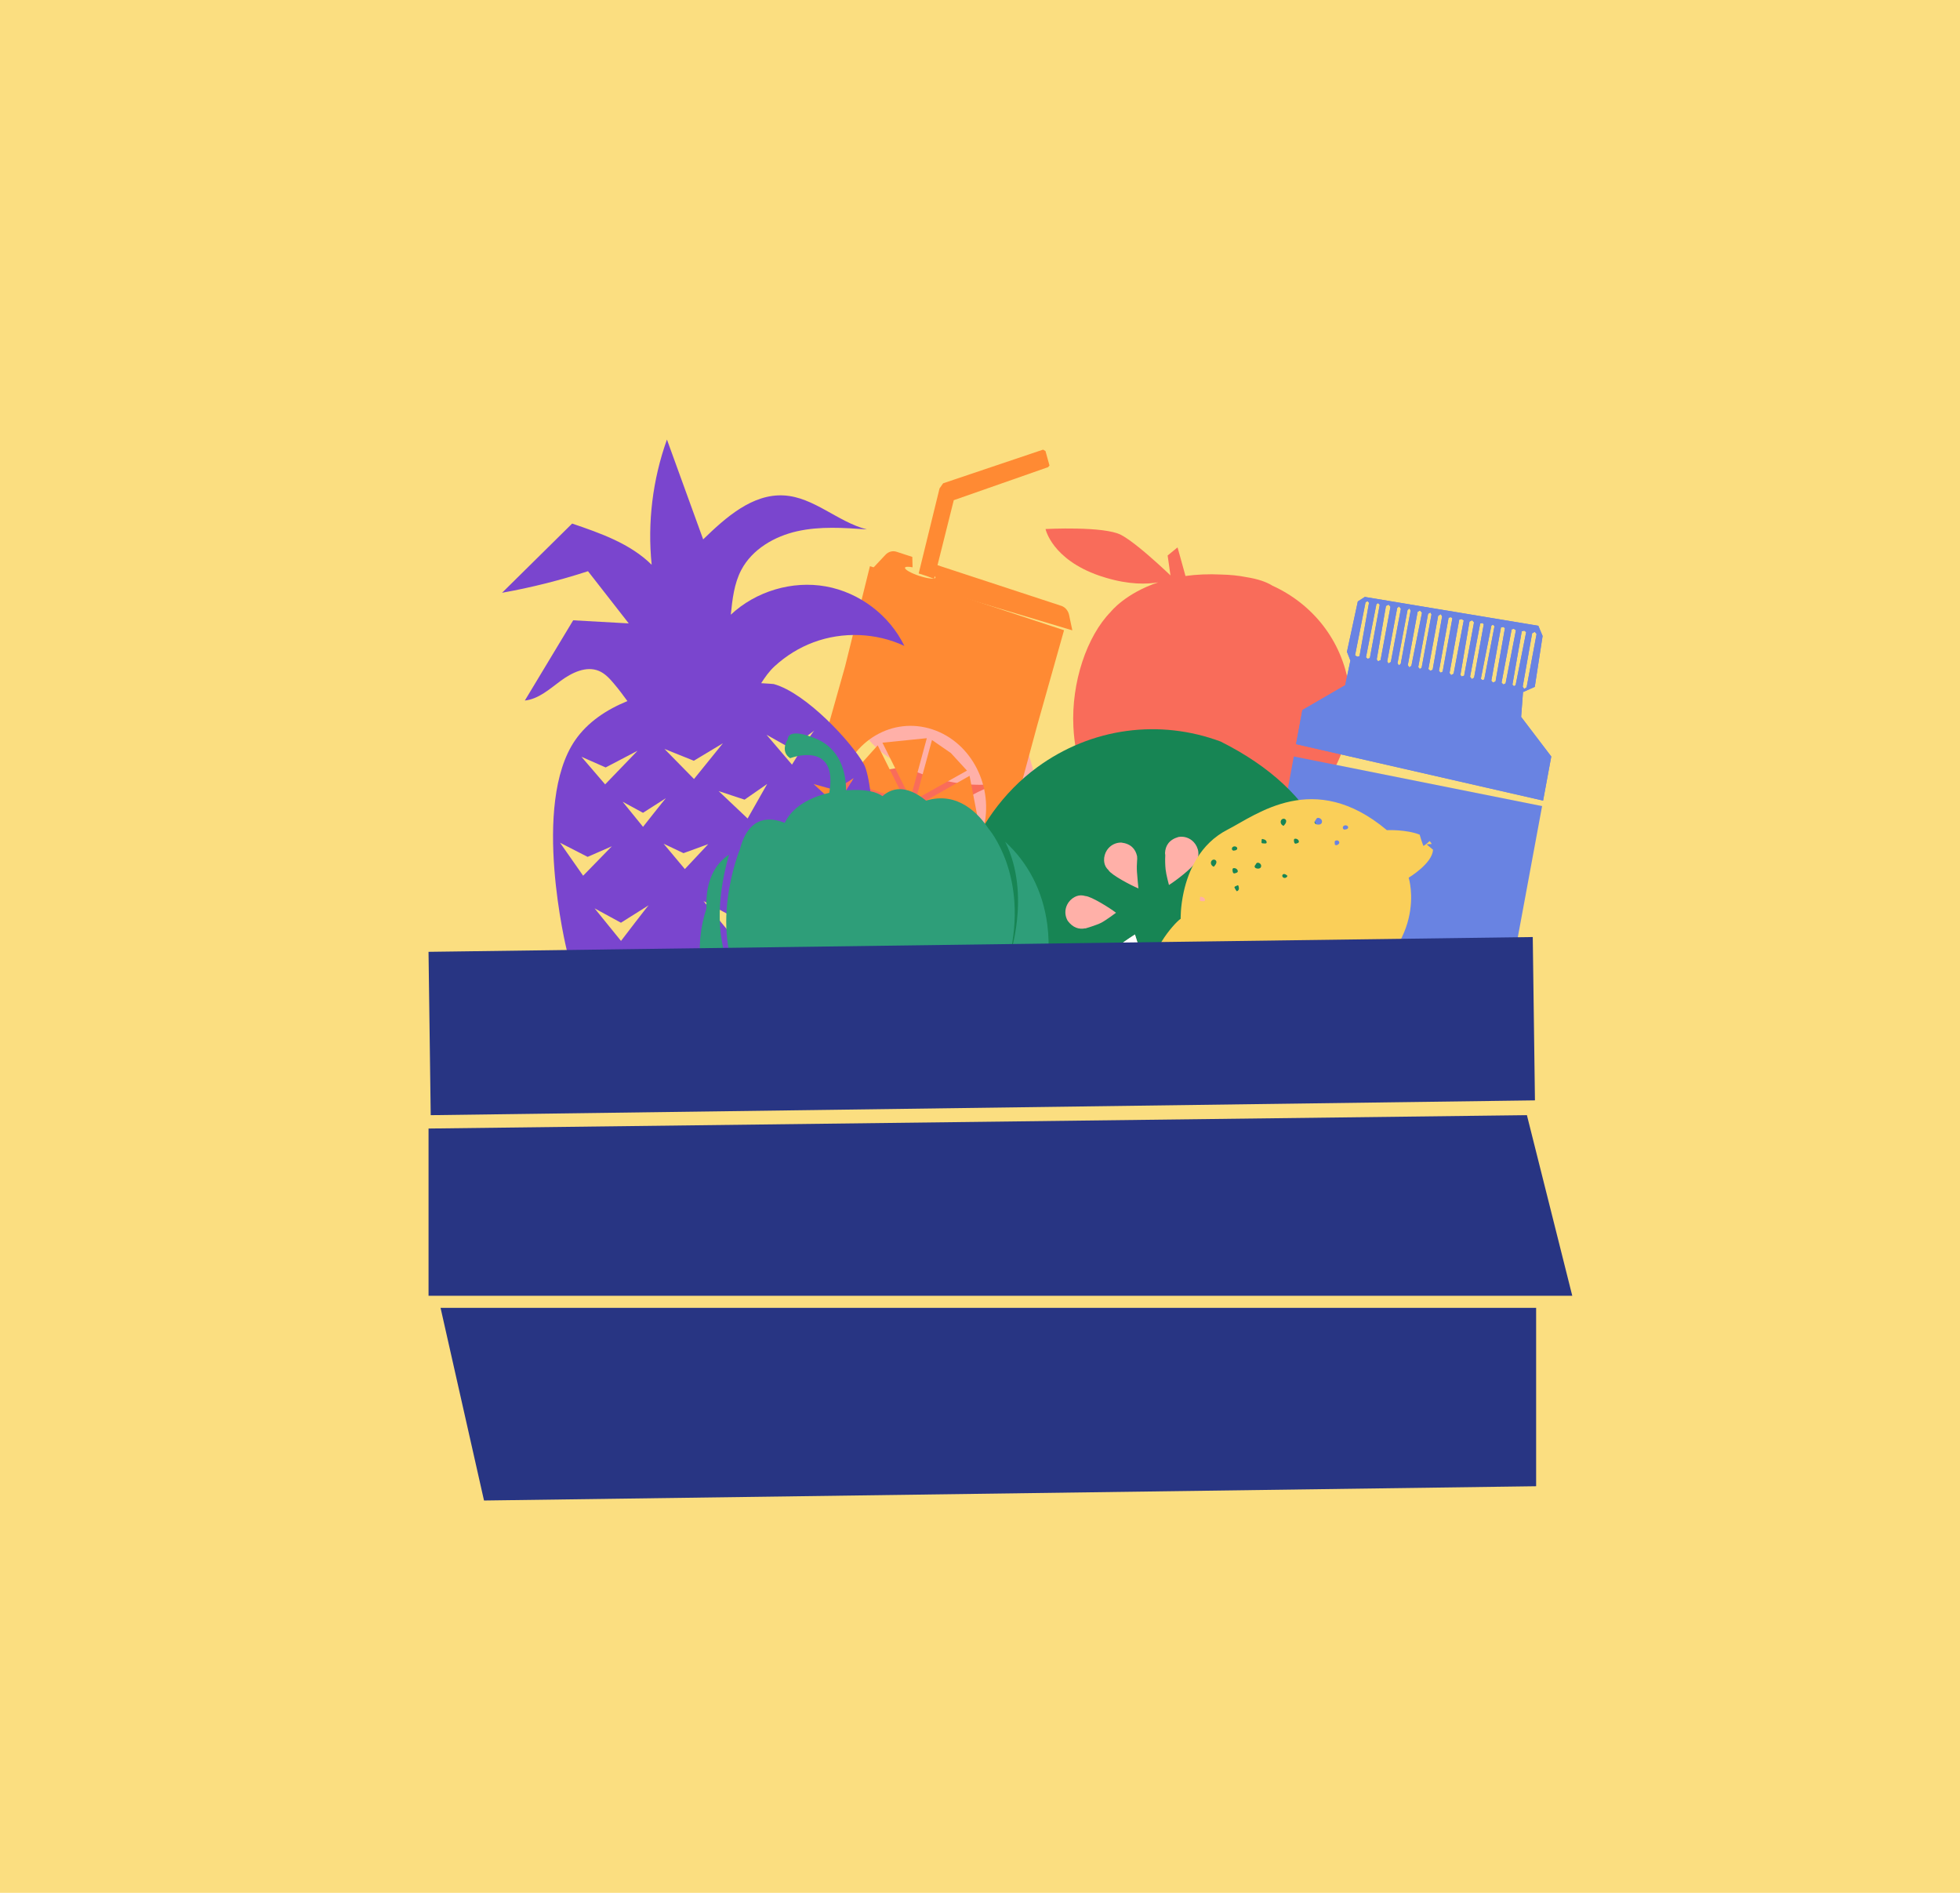 <svg width="203" height="196" viewBox="0 0 203 196" fill="none" xmlns="http://www.w3.org/2000/svg">
<rect width="203" height="196" fill="#FBDE80"/>
<path d="M114.538 59.826C114.317 59.76 114.096 59.693 113.864 59.613C108.938 57.913 108.288 54.779 108.288 54.779C108.288 54.779 114.355 54.455 116.125 55.395C117.124 55.925 118.712 57.278 119.903 58.353C120.472 58.867 120.946 59.314 121.228 59.582L120.934 57.521L121.961 56.68L122.783 59.643C123.898 59.488 125.145 59.423 126.532 59.494C127.403 59.515 128.253 59.596 129.06 59.757C129.06 59.757 129.063 59.758 129.065 59.758C130.275 59.947 131.162 60.255 131.792 60.649C135.949 62.541 138.963 66.3 139.696 70.968C140.138 73.774 139.647 76.885 138.261 79.478C137.177 81.506 135.547 83.217 133.387 84.218C128.271 86.587 114.422 85.522 112.137 80.017C111.571 78.652 111.258 77.001 111.173 75.26C110.948 70.658 112.568 65.873 115.042 63.353C115.042 63.353 116.531 61.444 119.957 60.301C118.783 60.502 116.957 60.55 114.538 59.826Z" fill="#F96C5A"/>
<path d="M85.009 106.988C84.784 107.077 84.561 107.167 84.326 107.27C79.353 109.487 78.961 112.808 78.961 112.808C78.961 112.808 85.305 112.595 87.063 111.456C88.054 110.814 89.585 109.261 90.727 108.034C91.272 107.448 91.726 106.939 91.995 106.635L91.876 108.807L93.021 109.59L93.608 106.43C94.782 106.491 96.087 106.445 97.523 106.246C98.428 106.145 99.306 105.983 100.132 105.742C100.132 105.742 100.134 105.742 100.137 105.741C101.379 105.435 102.274 105.034 102.895 104.566C107.05 102.221 109.846 98.034 110.187 93.108C110.391 90.147 109.598 86.954 107.921 84.38C106.608 82.368 104.757 80.734 102.417 79.889C96.877 77.886 82.558 80.25 80.679 86.188C80.213 87.66 80.037 89.407 80.106 91.228C80.29 96.038 82.409 100.872 85.213 103.27C85.213 103.27 86.936 105.123 90.607 106.002C89.366 105.899 87.461 106.015 85.009 106.988Z" fill="#F96C5A"/>
<path d="M96.55 80.488C96.265 80.403 95.982 80.317 95.683 80.215C89.35 78.029 88.514 73.999 88.514 73.999C88.514 73.999 96.314 73.583 98.591 74.791C99.875 75.473 101.917 77.212 103.448 78.595C104.18 79.255 104.789 79.83 105.152 80.174L104.774 77.525L106.094 76.443L107.151 80.254C108.585 80.053 110.189 79.971 111.971 80.062C113.092 80.088 114.184 80.193 115.223 80.4C115.224 80.4 115.226 80.401 115.229 80.401C116.784 80.643 117.925 81.039 118.736 81.547C124.08 83.979 127.955 88.813 128.899 94.815C129.466 98.423 128.835 102.423 127.053 105.757C125.659 108.364 123.563 110.565 120.786 111.851C114.207 114.898 96.401 113.529 93.463 106.45C92.735 104.695 92.332 102.573 92.223 100.333C91.934 94.416 94.016 88.263 97.198 85.024C97.198 85.024 99.112 82.569 103.518 81.099C102.008 81.358 99.66 81.419 96.55 80.488Z" fill="#FFB0A8"/>
<path d="M160.667 78.337L157.545 74.233L157.741 71.663L158.959 71.122L159.769 65.852L159.326 64.797L141.357 61.811L140.631 62.281L139.507 67.492L139.862 68.399L139.326 70.951L134.887 73.527L134.236 77.053L159.821 82.901L160.667 78.337ZM140.807 67.944L140.575 68.001L140.345 67.858L141.432 62.352L141.647 62.252L141.791 62.417L140.807 67.944ZM141.878 68.143L141.655 68.217L141.475 68.066L142.557 62.559L142.73 62.448L142.9 62.622L141.878 68.143ZM142.988 68.351L142.724 68.48L142.589 68.277L143.544 62.746L143.82 62.605L144.014 62.835L142.988 68.351ZM144.051 68.549L143.801 68.703L143.677 68.48L144.707 62.963L144.903 62.79L145.092 63.035L144.051 68.549ZM145.075 68.74L144.885 68.9L144.742 68.678L145.78 63.162L145.984 63.005L146.102 63.222L145.075 68.74ZM146.18 68.946L145.965 69.105L145.808 68.876L146.824 63.356L147.065 63.214L147.278 63.441L146.18 68.946ZM147.24 69.143L147.053 69.275L146.889 69.076L147.91 63.558L148.145 63.414L148.265 63.625L147.24 69.143ZM148.38 69.356L148.137 69.462L147.938 69.274L148.955 63.754L149.232 63.596L149.363 63.831L148.38 69.356ZM149.417 69.55L149.22 69.66L149.033 69.478L150.034 63.956L150.295 63.907L150.425 64.029L149.417 69.55ZM150.553 69.762L150.294 69.909L150.131 69.684L151.137 64.163L151.379 64.099L151.6 64.249L150.553 69.762ZM151.643 69.966L151.386 70.049L151.255 69.893L152.197 64.36L152.473 64.228L152.666 64.447L151.643 69.966ZM152.677 70.159L152.456 70.32L152.256 70.081L153.305 64.568L153.54 64.51L153.676 64.638L152.677 70.159ZM153.727 70.354L153.554 70.433L153.373 70.289L154.462 64.782L154.627 64.681L154.786 64.843L153.727 70.354ZM154.892 70.571L154.627 70.676L154.459 70.49L155.458 64.968L155.701 64.916L155.869 65.043L154.892 70.571ZM155.935 70.766L155.707 70.879L155.518 70.687L156.563 65.174L156.783 65.107L157.006 65.256L155.935 70.766ZM156.971 70.959L156.794 71.051L156.642 70.896L157.612 65.367L157.867 65.299L158.068 65.452L156.971 70.959ZM158.687 65.57L158.963 65.427L159.145 65.655L158.112 71.172L157.86 71.34L157.708 71.097L158.687 65.57Z" fill="#6983E2"/>
<path d="M160.667 78.337L157.545 74.233L157.741 71.663L158.959 71.122L159.769 65.852L159.326 64.797L141.357 61.811L140.631 62.281L139.507 67.492L139.862 68.399L139.326 70.951L134.887 73.527L134.236 77.053L159.821 82.901L160.667 78.337ZM140.807 67.944L140.575 68.001L140.345 67.858L141.432 62.352L141.647 62.252L141.791 62.417L140.807 67.944ZM141.878 68.143L141.655 68.217L141.475 68.066L142.557 62.559L142.73 62.448L142.9 62.622L141.878 68.143ZM142.988 68.351L142.724 68.48L142.589 68.277L143.544 62.746L143.82 62.605L144.014 62.835L142.988 68.351ZM144.051 68.549L143.801 68.703L143.677 68.48L144.707 62.963L144.903 62.79L145.092 63.035L144.051 68.549ZM145.075 68.74L144.885 68.9L144.742 68.678L145.78 63.162L145.984 63.005L146.102 63.222L145.075 68.74ZM146.18 68.946L145.965 69.105L145.808 68.876L146.824 63.356L147.065 63.214L147.278 63.441L146.18 68.946ZM147.24 69.143L147.053 69.275L146.889 69.076L147.91 63.558L148.145 63.414L148.265 63.625L147.24 69.143ZM148.38 69.356L148.137 69.462L147.938 69.274L148.955 63.754L149.232 63.596L149.363 63.831L148.38 69.356ZM149.417 69.55L149.22 69.66L149.033 69.478L150.034 63.956L150.295 63.907L150.425 64.029L149.417 69.55ZM150.553 69.762L150.294 69.909L150.131 69.684L151.137 64.163L151.379 64.099L151.6 64.249L150.553 69.762ZM151.643 69.966L151.386 70.049L151.255 69.893L152.197 64.36L152.473 64.228L152.666 64.447L151.643 69.966ZM152.677 70.159L152.456 70.32L152.256 70.081L153.305 64.568L153.54 64.51L153.676 64.638L152.677 70.159ZM153.727 70.354L153.554 70.433L153.373 70.289L154.462 64.782L154.627 64.681L154.786 64.843L153.727 70.354ZM154.892 70.571L154.627 70.676L154.459 70.49L155.458 64.968L155.701 64.916L155.869 65.043L154.892 70.571ZM155.935 70.766L155.707 70.879L155.518 70.687L156.563 65.174L156.783 65.107L157.006 65.256L155.935 70.766ZM156.971 70.959L156.794 71.051L156.642 70.896L157.612 65.367L157.867 65.299L158.068 65.452L156.971 70.959ZM158.687 65.57L158.963 65.427L159.145 65.655L158.112 71.172L157.86 71.34L157.708 71.097L158.687 65.57Z" fill="#6983E2"/>
<path d="M159.717 83.471L134.001 78.33L130.849 95.391L156.881 98.779L159.717 83.471Z" fill="#6983E2"/>
<path d="M130.659 96.419L130.442 97.594L132.927 105.591L134.4 106.867L149.404 109.906L151.428 109.387L156.258 102.158L156.736 99.573L130.659 96.419Z" fill="#6983E2"/>
<path d="M110.729 63.685C110.633 63.23 110.325 62.867 109.923 62.735L96.701 58.393L96.22 59.297C96.647 59.5 96.915 59.701 96.882 59.821C96.834 60.003 96.089 59.92 95.218 59.635C94.347 59.349 93.681 58.97 93.732 58.785C93.764 58.671 94.072 58.659 94.516 58.742L94.489 57.668L92.856 57.133C92.454 57.001 92.019 57.118 91.713 57.444L90.225 59.025L111.062 65.271L110.729 63.685Z" fill="#FF8A33"/>
<path d="M108.698 48.203L108.281 46.704L108.035 46.558L97.682 50.045L97.309 50.576L95.15 59.382L95.955 59.64L96.745 59.937L98.783 51.794L108.551 48.374L108.698 48.203Z" fill="#FF8A33"/>
<path d="M94.064 82.253L91.395 76.904L95.992 76.438L94.431 82.186L94.064 82.253ZM95.226 82.551L100.152 79.795L98.484 77.978L96.526 76.626L94.967 82.363L95.226 82.551ZM95.579 83.444L100.952 85.282L101.193 84.332L100.419 80.335L95.518 83.118L95.579 83.444ZM93.576 82.534L90.903 77.18L88.683 79.655L88.036 81.005L93.407 82.803L93.576 82.534ZM95.246 84.327L97.918 89.683L100.786 85.856L95.413 84.055L95.246 84.327ZM94.424 84.685L92.831 90.419L95.79 90.266L97.423 89.954L94.726 84.624L94.424 84.685ZM93.594 84.308L88.67 87.064L89.655 88.289C90.025 88.747 90.465 89.134 90.958 89.429L92.294 90.23L93.85 84.495L93.594 84.308ZM93.243 83.418L87.872 81.58L88.405 86.525L93.306 83.741L93.243 83.418Z" fill="#FF8A33"/>
<path d="M90.101 58.627L87.52 69.031L79.55 97.291L80.489 99.182L98.574 104.77L99.634 103.875L107.428 75.106L110.204 65.259L90.101 58.627ZM92.338 91.414C88.255 90.076 85.892 85.433 87.057 81.045C88.221 76.658 92.476 74.184 96.557 75.522C100.64 76.86 103.003 81.504 101.838 85.891C100.673 90.281 96.419 92.752 92.338 91.414Z" fill="#FF8A33"/>
<path d="M60.396 90.68L63.367 87.632L60.86 88.727L58.003 87.262L60.396 90.68ZM64.319 97.431C64.319 97.431 67.035 93.869 67.185 93.738L64.313 95.546L61.584 94.059L64.319 97.431ZM69.189 102.413L71.484 99.001L69.025 100.439L66.418 99.345L69.189 102.413ZM75.174 107.833L78.264 104.032L75.086 106.059L72.45 104.66L75.174 107.833ZM76.013 97.104L79.077 93.16L75.981 94.979L72.866 93.306L76.013 97.104ZM81.5 101.477L84.21 98.13L81.662 99.649L78.996 98.489L81.5 101.477ZM79.458 81.179L77.114 82.803L74.43 81.916L77.431 84.755L79.458 81.179ZM81.815 89.338L84.03 86.399L81.742 87.549L79.153 86.471L81.815 89.338ZM86.459 95.897L88.58 91.816L86.379 93.595L83.407 92.232L86.459 95.897ZM84.364 75.633L81.883 77.481L79.388 76.081L82.026 79.175C82.027 79.178 84.08 75.831 84.364 75.633ZM86.662 83.401L88.421 80.573L86.467 81.801L84.262 81.183L86.662 83.401ZM68.82 77.551L71.879 80.666L74.873 76.964L71.861 78.774L68.82 77.551ZM70.791 88.342L68.731 87.365L70.931 89.992L73.353 87.408L70.791 88.342ZM66.595 84.164L64.488 83.017L66.6 85.619C66.6 85.619 68.853 82.754 68.967 82.651L66.595 84.164ZM62.73 79.468L60.22 78.362L62.675 81.222L66.035 77.737L62.73 79.468ZM58.699 98.376C58.699 98.376 54.981 83.281 59.577 76.638C60.863 74.778 62.802 73.488 64.983 72.596C65.293 72.469 65.609 72.351 65.928 72.239C65.609 72.351 65.293 72.469 64.983 72.596C64.526 71.967 64.06 71.346 63.557 70.755C63.122 70.24 62.644 69.727 62.021 69.469C60.71 68.925 59.218 69.654 58.067 70.503C56.916 71.352 55.775 72.388 54.358 72.54C56.028 69.77 57.695 67.001 59.365 64.231C61.284 64.338 63.201 64.444 65.12 64.552C63.713 62.751 62.307 60.949 60.899 59.147C57.987 60.096 55.01 60.844 51.998 61.381C54.418 58.992 56.837 56.602 59.258 54.214C62.214 55.22 65.275 56.29 67.495 58.481C67.047 54.123 67.592 49.658 69.076 45.515C70.326 48.96 71.579 52.406 72.828 55.852C75.174 53.57 77.931 51.123 81.178 51.301C84.302 51.474 86.756 54.048 89.781 54.819C87.377 54.648 84.932 54.481 82.572 55.008C80.213 55.535 77.908 56.87 76.778 59.013C76.031 60.429 75.855 62.063 75.689 63.651C78.292 61.217 82.058 60.096 85.539 60.723C89.019 61.349 92.127 63.705 93.666 66.884C90.758 65.519 87.29 65.381 84.257 66.509C82.772 67.061 81.405 67.912 80.234 68.983C79.662 69.508 79.237 70.121 78.836 70.742C79.654 70.783 80.141 70.833 80.141 70.833C83.509 71.767 88.192 76.854 89.465 79.114C90.658 81.23 90.974 93.916 91.009 95.511C91.012 95.62 91.012 95.677 91.012 95.677C91.012 95.677 86.797 107.225 81.67 109.493C81.246 109.681 80.798 109.85 80.342 110.008C75.265 111.781 68.449 111.895 67.221 111.173C61.685 107.915 58.699 98.376 58.699 98.376Z" fill="#7A45CE"/>
<path d="M126.419 76.784C136.809 81.983 139.892 89.865 138.675 98.642C134.688 114.489 121.663 114.564 115.469 113.314C107.638 111.734 102.599 107.883 99.857 100.051C98.698 96.744 98.836 93.237 99.869 89.964C101.19 85.778 103.976 81.977 107.397 79.468C113.086 75.295 120.155 74.457 126.419 76.784ZM115.589 94.515C114.96 94.025 113.018 92.813 112.418 92.783C112.338 92.76 112.254 92.741 112.165 92.727C111.865 92.678 111.568 92.744 111.305 92.882C110.967 93.059 110.685 93.355 110.523 93.685C110.254 94.235 110.291 94.851 110.585 95.35C111.123 96.071 111.755 96.261 112.404 96.125L112.412 96.141C112.434 96.135 113.56 95.801 114.04 95.558C114.521 95.315 115.573 94.527 115.589 94.515ZM117.548 96.765C116.876 97.198 115.321 98.214 115.102 98.767C115.101 98.768 115.101 98.77 115.101 98.772L115.101 98.775L115.1 98.776C115.057 98.84 115.013 98.906 114.974 98.978C114.829 99.246 114.792 99.549 114.835 99.843C114.891 100.22 115.078 100.583 115.337 100.845C115.766 101.281 116.36 101.45 116.928 101.338C117.889 101.036 118.261 100.404 118.278 99.636C118.262 99.447 118.228 99.279 118.18 99.132C118.074 98.676 117.959 98.066 117.957 98.055L117.548 96.765ZM117.77 88.662C117.608 87.911 117.122 87.36 116.122 87.245C115.542 87.242 114.992 87.52 114.652 88.028C114.448 88.334 114.334 88.727 114.35 89.107C114.363 89.404 114.456 89.695 114.648 89.93C114.701 89.993 114.756 90.05 114.81 90.104C114.811 90.106 114.812 90.109 114.813 90.111C114.813 90.114 114.815 90.116 114.816 90.118C115.135 90.62 117.169 91.696 117.911 91.994C117.909 91.976 117.787 90.817 117.756 90.279C117.73 89.839 117.744 89.522 117.767 89.174C117.786 89.021 117.789 88.85 117.77 88.662ZM124.111 88.21C124.064 87.832 123.885 87.463 123.633 87.196C123.214 86.75 122.624 86.567 122.054 86.667C121.086 86.946 120.698 87.57 120.663 88.337C120.668 88.415 120.678 88.49 120.689 88.561C120.659 89.041 120.679 89.619 120.725 90.041C120.782 90.578 121.066 91.624 121.07 91.64C121.74 91.231 123.51 89.875 123.795 89.307C123.849 89.235 123.903 89.157 123.952 89.071C124.103 88.807 124.147 88.505 124.111 88.21ZM128.136 93.625C128.335 93.046 128.222 92.44 127.868 91.981C127.17 91.255 126.438 91.203 125.743 91.529C125.569 91.635 125.428 91.75 125.313 91.867C125.061 92.087 124.823 92.285 124.469 92.523C124.025 92.821 123.041 93.42 123.011 93.438C123.699 93.848 125.786 94.814 126.378 94.763C126.382 94.763 126.385 94.762 126.388 94.761C126.391 94.76 126.394 94.759 126.397 94.759C126.47 94.769 126.547 94.778 126.626 94.781C126.93 94.791 127.217 94.689 127.462 94.519C127.774 94.302 128.017 93.973 128.136 93.625Z" fill="#178554"/>
<path d="M73.171 94.055C73.096 92.506 73.339 89.907 75.509 88.498C72.541 98.83 77.347 102.899 77.347 102.899C73.015 96.681 76.633 87.946 76.633 87.946C77.574 84.261 79.983 84.675 81.271 85.209C82.207 83.252 84.439 82.43 85.89 82.094C86.834 76.597 81.837 78.508 81.837 78.508C80.754 77.787 81.582 76.564 81.582 76.564C81.666 75.319 84.152 76.349 84.152 76.349C87.136 77.378 87.624 80.152 87.629 81.836C89.752 81.668 90.842 82.04 91.4 82.44C92.323 81.615 93.792 81.18 95.918 82.904C99.227 81.892 101.408 84.328 102.383 85.807C102.383 85.807 106.616 90.637 104.515 99.199C104.515 99.199 106.844 92.673 104.111 87.166C106.43 89.296 108.003 92.181 108.471 95.745C109.695 105.067 102.531 112.711 92.627 114.019C82.723 115.326 73.826 109.8 72.602 100.48C72.299 98.168 72.519 96.011 73.171 94.055Z" fill="#2E9E79"/>
<path d="M116.927 101.335C116.359 101.448 115.765 101.279 115.336 100.843C115.077 100.581 114.891 100.217 114.835 99.841C114.792 99.546 114.829 99.244 114.973 98.977C115.013 98.904 115.056 98.837 115.099 98.774C115.1 98.771 115.1 98.767 115.101 98.764C115.32 98.212 116.876 97.196 117.548 96.763L117.956 98.053C117.959 98.065 118.073 98.675 118.179 99.13C118.227 99.278 118.262 99.445 118.278 99.633C118.261 100.401 117.888 101.034 116.927 101.335Z" fill="white"/>
<path d="M125.287 99.681C125.093 100.227 124.644 100.651 124.05 100.797C123.693 100.885 123.285 100.859 122.934 100.714C122.658 100.6 122.417 100.414 122.261 100.153C122.219 100.082 122.183 100.011 122.151 99.942C122.149 99.94 122.146 99.938 122.144 99.935C121.781 99.465 121.704 97.608 121.676 96.809L122.993 97.118C123.004 97.122 123.596 97.339 124.043 97.481C124.191 97.515 124.349 97.569 124.515 97.65C125.167 98.057 125.519 98.701 125.287 99.681Z" fill="white"/>
<path d="M136.41 84.716C136.333 84.763 136.305 84.859 136.254 84.933C136.219 84.983 136.171 85.025 136.153 85.084C136.122 85.182 136.194 85.288 136.287 85.335C136.459 85.419 136.764 85.421 136.876 85.245C136.937 85.146 136.938 85.016 136.885 84.912C136.833 84.809 136.73 84.733 136.618 84.702C136.548 84.68 136.47 84.678 136.41 84.716ZM139.36 85.877L139.381 85.882C139.501 85.868 139.633 85.791 139.634 85.671C139.634 85.575 139.544 85.498 139.451 85.472C139.352 85.445 139.238 85.461 139.161 85.527C139.083 85.593 139.052 85.712 139.1 85.802C139.145 85.893 139.275 85.935 139.36 85.877ZM132.916 84.779C132.816 84.792 132.726 84.86 132.679 84.948C132.606 85.089 132.642 85.273 132.75 85.39C132.803 85.448 132.871 85.489 132.945 85.516C132.993 85.455 133.046 85.397 133.093 85.337C133.19 85.21 133.258 85.034 133.175 84.897C133.124 84.812 133.015 84.767 132.916 84.779ZM138.355 87.034C138.308 87.049 138.265 87.077 138.246 87.121C138.221 87.177 138.243 87.242 138.243 87.303C138.244 87.345 138.234 87.387 138.247 87.426C138.268 87.493 138.35 87.525 138.419 87.516C138.548 87.498 138.719 87.382 138.712 87.24C138.708 87.162 138.657 87.088 138.587 87.049C138.516 87.012 138.43 87.008 138.355 87.034ZM134.182 86.845C134.133 86.842 134.077 86.85 134.045 86.889C134.018 86.919 134.015 86.961 134.014 87.001C134.013 87.071 134.022 87.142 134.039 87.21C134.051 87.26 134.072 87.315 134.118 87.342C134.168 87.371 134.23 87.359 134.284 87.339C134.4 87.296 134.545 87.28 134.524 87.118C134.514 87.04 134.468 86.969 134.404 86.922C134.341 86.873 134.262 86.848 134.182 86.845ZM130.707 86.881C130.678 86.897 130.673 86.934 130.672 86.966C130.667 87.036 130.662 87.107 130.657 87.177C130.653 87.219 130.653 87.266 130.683 87.296C130.711 87.325 130.755 87.326 130.796 87.327C130.871 87.328 131.091 87.367 131.149 87.316C131.231 87.245 131.169 87.087 131.107 87.026C131.021 86.942 130.898 86.909 130.78 86.881C130.756 86.874 130.728 86.869 130.707 86.881ZM127.673 87.708C127.595 87.774 127.563 87.893 127.611 87.984C127.658 88.074 127.788 88.115 127.874 88.059L127.895 88.063C128.015 88.05 128.147 87.972 128.147 87.853C128.146 87.756 128.057 87.68 127.964 87.654C127.864 87.627 127.75 87.642 127.673 87.708ZM130.172 89.356C130.104 89.398 130.08 89.482 130.035 89.546C130.004 89.59 129.962 89.627 129.947 89.677C129.92 89.764 129.982 89.856 130.065 89.896C130.214 89.97 130.482 89.973 130.579 89.817C130.634 89.732 130.634 89.617 130.588 89.526C130.541 89.436 130.452 89.37 130.353 89.341C130.294 89.326 130.226 89.324 130.172 89.356ZM125.688 89.012C125.588 89.025 125.499 89.093 125.452 89.182C125.378 89.323 125.414 89.506 125.523 89.623C125.576 89.681 125.643 89.723 125.718 89.749C125.766 89.688 125.818 89.63 125.865 89.57C125.962 89.444 126.032 89.267 125.948 89.13C125.896 89.045 125.788 88.999 125.688 89.012ZM127.764 90.42C127.816 90.451 127.883 90.439 127.94 90.418C128.064 90.371 128.22 90.353 128.197 90.181C128.186 90.099 128.137 90.022 128.069 89.972C128.001 89.92 127.916 89.895 127.832 89.891C127.778 89.888 127.719 89.897 127.685 89.938C127.657 89.97 127.653 90.015 127.652 90.058C127.651 90.133 127.661 90.208 127.679 90.281C127.692 90.334 127.714 90.392 127.764 90.42ZM133.258 90.83C133.299 90.791 133.328 90.743 133.346 90.69C133.301 90.656 133.258 90.619 133.213 90.586C133.12 90.518 132.99 90.47 132.892 90.53C132.83 90.569 132.798 90.646 132.809 90.717C132.82 90.788 132.871 90.851 132.936 90.884C133.04 90.935 133.174 90.907 133.258 90.83ZM128.14 91.688C128.076 91.718 128.012 91.748 127.947 91.778C127.909 91.796 127.867 91.818 127.856 91.857C127.844 91.895 127.865 91.934 127.884 91.969C127.92 92.034 127.995 92.243 128.068 92.269C128.17 92.306 128.279 92.176 128.303 92.092C128.336 91.978 128.302 91.855 128.27 91.74C128.263 91.716 128.255 91.69 128.233 91.677C128.205 91.661 128.17 91.674 128.14 91.688ZM124.324 92.86C124.295 92.876 124.291 92.913 124.288 92.945C124.284 93.015 124.279 93.085 124.273 93.156C124.27 93.198 124.269 93.245 124.3 93.275C124.328 93.304 124.373 93.306 124.412 93.306C124.488 93.307 124.708 93.346 124.766 93.295C124.848 93.224 124.786 93.066 124.724 93.005C124.638 92.921 124.515 92.888 124.397 92.86C124.372 92.853 124.345 92.848 124.324 92.86ZM143.642 85.962C143.642 85.962 145.617 85.869 147.036 86.425C147.243 87.159 147.428 87.6 147.428 87.6C147.428 87.6 147.678 87.454 148.073 87.09C148.147 87.173 148.213 87.263 148.267 87.36C148.272 87.371 148.274 87.382 148.28 87.392C147.964 87.417 147.758 87.433 147.758 87.433L148.418 87.982C148.371 89.406 145.899 90.883 145.899 90.883C145.899 90.883 148.228 98.122 138.794 103.203C132.928 106.362 128.772 104.225 126.747 102.58C125.826 101.832 125.346 101.185 125.346 101.185C125.346 101.185 121.73 101.52 119.931 100.14C118.646 99.153 121.519 95.642 122.283 95.136C122.283 95.136 122.249 93.923 122.603 92.335C123.079 90.198 124.254 87.38 127.158 85.898C130.129 84.381 136.084 79.617 143.642 85.962Z" fill="#FACF59"/>
<path d="M44.61 115.474L44.383 98.56L158.75 97.028L158.977 113.941L44.61 115.474Z" fill="#283583"/>
<path d="M50.13 155.375L45.629 135.424H159.099V153.897L50.13 155.375Z" fill="#283583"/>
<path d="M158.144 115.473L162.842 134.176H44.385V116.858L158.144 115.473Z" fill="#283583"/>
</svg>

